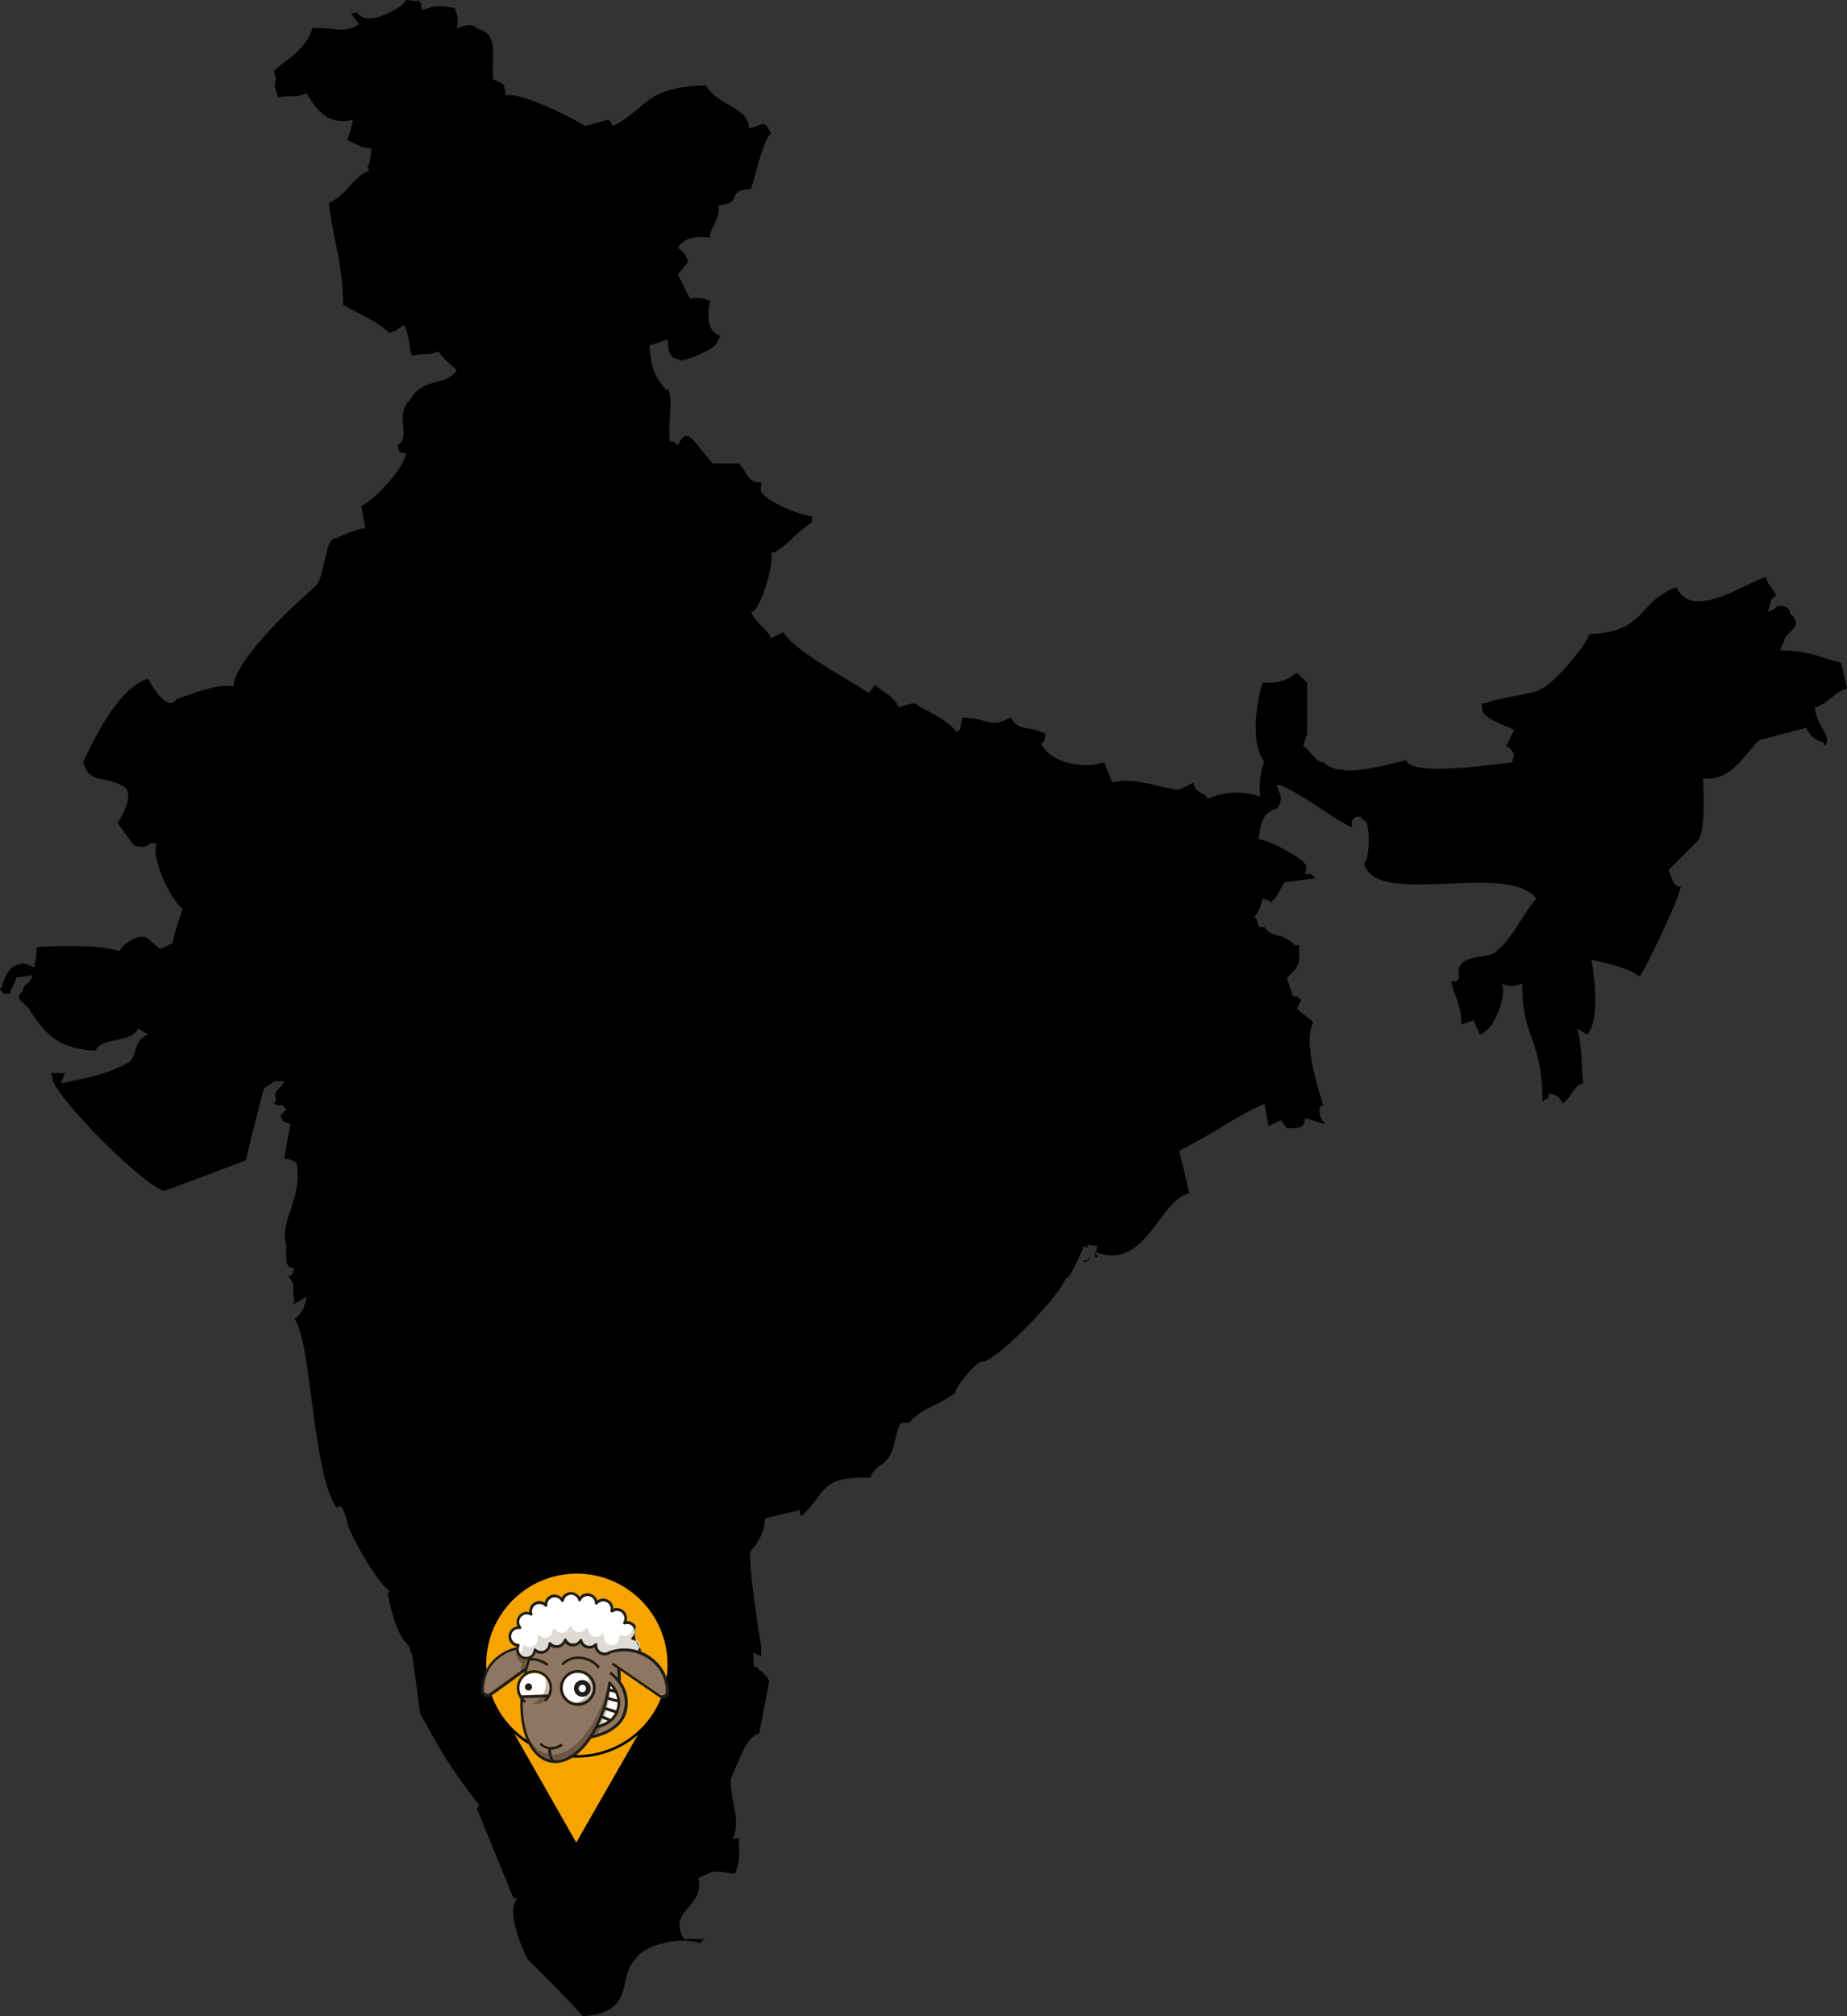 <svg id="Ebene" xmlns="http://www.w3.org/2000/svg" viewBox="0 0 1057.66 1153.81"><rect x="0" y="0" width="1057.66" height="1153.81" fill="#333333" stroke="none"/><defs><style>.cls-1{fill-rule:evenodd;}.cls-2{fill:#f6a500;}.cls-3{fill:#fff;}.cls-4{fill:#8e7662;}.cls-5{fill:#e0dad5;}.cls-6{fill:#bf7800;}.cls-7{fill:#6e5644;}.cls-8{fill:#c6bab0;}.cls-9{fill:#1d1d1b;}</style></defs><g id="Indien_Robusta"><path class="cls-1" d="M263.46,26c7,.64,5.63,1,7,0,2.88,2.74,1.17,2.59,2.32,5.82,7.86-2.5,8.5-3.07,18.6-1.17,1.35,3.89,2.56,6.14,1.16,11.63,4.39-1.49,8.37-3.47,11.62,0,13.2,3.42,8,15.5,9.3,29.08,5.53,3.31,6.43.84,7,9.31,8-2.64,41.21,14.11,45.32,17.44,4.8-1,12.52-3.59,13.95-3.49L382,98.11c19.87-10,18-22.44,53.46-23.26,5.41,11.22,24.79,12.73,24.41,24.43,8.05-.93,8.45-6.14,12.78,3.49-3.8.37-9.52,25.23-11.62,31.4-15.69.89-3.68,8.5-18.6,9.31,1.39,8.05-6.19,15-4.64,18.61-7.87-1.24-15.3-.23-18.6,5.81A11.68,11.68,0,0,1,425,176q-2.91,3.5-5.81,7l7,14c5.86-1.59,9.24.72,11.63,1.16-2.75,9.36-.77,18.82,5.81,19.77q-1.17,2.34-2.33,4.66c-1.82,3.75-20.19,11.15-20.92,9.3-5.1-.87-6.74-2.67-7-11.63l-10.46,3.49c.83,8.64,1.21,15.05,7,22.1,1,1.17,2.83,4.93,3.49,2.33,3.44,7.55,0,18,1.16,30.24,2.77.52,1.45,0,4.65,2.32,1.83-3.29,4-8.57,9.29-2.32L439,291.19h15.11c3.73,3.38,5.86,12.49,12.78,10.47,0,5.62-1.1,4.88,1.16,7,3.33,4.81,20.42,11.92,27.9,12.79v3.49c-9,5.36-17.31,16.93-23.25,17.45,1.69,7.79-7.44,35.54-11.62,33.73,2.75,6.38,8.55,9.28,11.62,15.12l7-3.49c5.2,10.42,37.77,27.15,48.81,34.89L532,418c5.95,4.8,9.72,5.85,13.95,12.79,4.92-1.57,8.49-3.48,10.45-1.16,5.75,3.52,17.5,8.34,22.09,15.12l2.32-1.16c.39-2.33.77-4.65,1.17-7,16.5.72,15.52,6.42,27.89,0,4,8.12,9.69,4.39,19.76,9.31-.68,4.66,0,3.48-2.33,5.81,5.54,11.27,24.69,14.48,36,10.47l4.65,11.63c14.67-4.15,36.87,6.78,39.52,3.49l7-3.49c1.2,7,5.8,4.62,8.14,9.3a41,41,0,0,1,30.22-1.16c-1.29-4.66.46-18,2.32-19.77-8.49-10.92-4.52-34.79-1.16-45.36,11.28-.2,12.34-1,19.76-5.82l5.81,5.82v29.08l-2.32,7c2.55,1.17,8.63,10.56,11.62,9.31,9.85,9.93,35.4,1.36,47.65-1.16,1.61,9.69,51.59,2.19,60.44,1.16.38-1.55.77-3.1,1.16-4.65-2.72-4-3.1-4-4.65-4.66l4.65-9.3c-2.79-1.18-14.59-5.85-16.27-8.14-2.44-2.39-1.9-2.05-2.32-7h2.32c7.18-3.35,30.52-5.81,31.38-8.14,6.69-2.11,25.82-24.4,27.9-31.41,33.35-1.33,27.72-19.27,50-26.75,9,20.34,42.9-4.73,51.14-5.82.65,3.53,3.28,5.75,5.81,10.47-4.18,2.47-2.7,3.68-4.64,9.31,6.08-2.06,4.37-3.82,7-3.49,4,.57,5.11,1.25,5.81,4.65,9.12,7.74-4.4,10.6-3.49,16.28-2.46,2.19-.74.92-2.32,4.66,15.23-.1,23.34,4.1,34.87,7l3.48,15.12c-5.55,0-11.72,9.2-18.59,10.46,1.63,12.21,10.33,16.25,5.81,22.1l-1.17-2.32c-5-.55-8.8-5.59-9.29-8.14l-26.74,7c-8.32,6.83-15.57,23.84-32.54,22.1.17,4.52,1.84,32.12-3.49,36.06q-8.13,8.15-16.27,16.28c2,5.87,3.87,10.68,7,9.31-.73,7.27-21.57,49.7-23.25,51.18H969c-5.26-4.45-18.88-7.21-26.73-9.31,2.07,11.84,4.8,34.82-2.33,43q-2.89-1.75-5.81-3.49c3.28,12,2.25,21.88,3.49,31.4-4.71.26-6.37,7.32-11.62,11.63-2.26-4-2.74-4.7-8.14-5.81-.37,5,.84.94-3.49,4.65-.5-38-11.87-35.62-11.62-67.46-5.34,1.55-6.33,2-11.62,0,3.14,9.92-7.18,27.35-9.3,26.75-2.09,2.38,0,.82-3.49,2.33-1.16-2.72-2.32-5.43-3.49-8.15l-7,2.33c-.36-12.92-3.84-15.29-5.81-24.43,2.58-.75,2.19,1.18,4.65-2.32-3.89-15.56,19.42-9.44,22.08-16.28,6.85-4,15.59-22.1,22.08-29.08-17.22-21.32-91.12,5.65-98.79-19.78,2.92-1.94,3.92-18.71,1.17-24.42-4.88-1.8-.73-3.32-4.65-2.33-.15-1.15-.43-.3-1.17,0-2.73,1.27-2.15,3.37-2.32,5.82-11.47-5-32.37-22.31-43-24.43,1.43,6.81,4.67,6.3,0,14-4.77.68-8.33,4.57-9.29,10.47l-1.17,7c5.06-.47,23.24,9.92,25.58,12.79,2.77,2.87,2,2.92,1.16,7,3.23.31,2.93-.91,5.81,2.33l-17.44,2.32c-3.66,4.58-3,7.26-8.13,11.63-2.61-3-1.32-.76-4.65-2.32a22,22,0,0,1-4.65,10.47c3.35,2.94.46,7,5.81,5.81,3.48,6.45,10.2,2.7,17.43,10.47h2.33c.22,7.25.38,10.53-2.33,14l-4.64,4.65,3.48,10.47c3.11.53,1.76-.72,4.66,2.32l-2.33,4.66c3.72,4.27,5.13,3.67,9.29,8.14-5.65,10.84,1.84,34.37,5.82,47.69-3.27.32-.86-.62-2.33,2.32.5,4.39.22,4,3.49,8.14l-11.62-3.49c-.85,5.53-2,5.72-10.46,5.82l-3.49-4.65-7,3.49q-1.15-6.4-2.33-12.8c-15.31,6.32-28.45,16.75-48.81,26.75q2.91,12.23,5.81,24.43c-17.16,3.29-24.62,44.41-53.46,33.73,1.61-6.38.28-2-4.65-4.65v2.32L651.66,739c-.18.92-7.92,19.34-10.46,18.61-3.9,11.3-40.51,47.68-47.65,47.69-2.47-1.56-17,16.06-15.11,17.45-11.7,8.81-19,8.34-26.73,17.44h-4.65c-3.77,4.94-3.33,16.52-8.14,20.94-2.69,3.73-8.14,5-9.3,10.46-28.8-.31-23.38,5.68-39.51,22.11-2.27-2.86-.66-.48-1.17-3.49l-19.75,4.65c-.54,7.73-3.42,13.12-8.14,18.61-2.6,3,5.81,54.67,5.81,54.67v5.81l-4.65-2.32c.72,3.34-.75,10.18,2.33,8.13,2.13,4,3.77,2.11,7,8.15q-2.91,15.12-5.81,30.24c-7.86,1.08-13,20.08-16.27,25.59-.09,15,6.05,23.28,1.16,34.89l3.49-1.16c.21,8.81.68,14.84-2.33,20.93-12.32-2.1-11.52-2-20.92,2.33,4.14,16.66-18.12,18.57-8.13,34.89h11.62l-2.33,2.33c-13.5-4.17-33.38,1.94-37.19,9.31-10.58,9.69.77,30.67-30.22,32.56-2.25-3.76-31.38-32.56-31.38-32.56-1.56-2.62-13.45-27.79-5.81-34.9h-2.32q-10.47-25.57-20.93-51.17l1.17-2.33c-16-20.09-23.36-33.55-33.71-52.34L267,972.78c-1.29-2.43-1.16-1.26-1.16-3.49l-2.33-3.49c-4.88-4.26-8.82-18.59-10.46-27.92l1.17-1.16c-8.41-6.27-23.93-34.92-24.41-39.54,0,0-2.4-12.55-5.81-8.15-14.12-18.48-14.78-97.12-24.41-108.17,5.14-4.07,5.55-6.89,7-12.79l-8.13,4.65,1.16-2.33c-1.71-7.63,1.12-8.55-3.49-13.95,4.67-2.34,1.37-1.29,3.49-4.65-4.29-.37-5.1-1.69-4.65-12.8-4.35-14.87,9.69-26.44,5.81-47.69-4.79-1.95-2.43-1.71-7-2.32q1.74-9.9,3.49-19.78c-6-1.85-3.45-1.44-5.82-4.65q1.75-1.74,3.49-3.49c-3.71-5.52-3.11-.48-7-3.49l1.16-2.32c-1.92-6.44,2.77-4.92,4.65-10.47h-5.81c-1,1.46-6.48,3.7-5.81,4.65-.6.41-10.46,40.71-10.46,40.71l-46.5,17.45c-12.7-3-67.48-59-63.92-65.14-.39-.77-.77-1.55-1.16-2.33H68.2l-2.32,5.82c15.56-3.1,25.55-5,38.35-11.63,5.39-2.8,2.79-13.12,11.63-16.28l-5.81-3.49c-4.48,9.14-20.06,4.1-24.41,12.79-21.43-1.58-28.1-8.61-38.36-24.42L45,600.58s-6.25-4-1.16-7c.93-5.76,3.7-3,5.81-9.3H48.45l-8.14,1.16c-.6,3.83-3.91,7.62-3.49,9.3H33.34L31,592.44c3.42-6.11,3.21-14.28,14-15.12l5.81,2.32c.32-3.89,1.12-3.75,1.16-11.63,15.52-1,36.16-1.32,47.66,2.33.13-2.49,11.09-11.65,16.27-7l7,5.82,7-3.49c.86-5.74,4-14.46,5.81-19.78-5.78-2.9-18.45-28.27-15.1-37.22H117c-2.38,2.57-4.67,2.34-9.3,1.17l-9.3-12.8c1.13-2.23,10.55-16.43,3.49-20.93-11.47-6.95-19-.49-23.25-14,8.16-17.28,21-42.69,37.2-47.69,0,0,10.57,20.64,16.27,11.63,2.11-.33,25.17-10.22,32.54-7,.68-15.88,37.12-49,46.49-57,6.57-5.61,5.66-30.33,12.79-27.91.83-1.45,15-6.39,16.27-5.82q-1.17-6.39-2.33-12.79c8.57-3.77,25.21-22.76,25.57-30.25-2.92-.66-3.77,1.29-4.64-4.65,8-4.49-2.19-17.71,7-25.59,7.33-13.64,21.7-7.88,26.73-17.44-.46-.09-9-7.55-10.46-10.47-6.72,2.4-6.29.89-15.11,2.32l-1.16-3.48c-.12-2.49-1.3-10.38-3.49-14-5.58,4-2.8,2.22-8.13,4.65-9.74-8.55-16-9.78-26.74-16.28-.05-23.5-5.81-37.9-8.13-58.16,10-4.4,12.85-13.27,20.92-17.45,2.5-1.29,2.2-1.23,1.16-3.48,1.83-1.92,2.07-7,2.33-10.47-4.15.47-6.58-1.38-14-4.65,2.57-5.86,2.15-6.76,3.49-11.64-16.69,4.35-23-9.93-26.74-15.12-5.62,2.73-8.23,1-16.27,2.33-.42-2.64-2.94-5.52-1.16-10.47-.39-1.55-.77-3.1-1.16-4.65,6.23-6.16,17.55-10.89,22.08-24.43,11.77-.74,18.45,3.36,26.73-2.32l-4.65-5.82L235.57,33c4.8,9.19,26.19-2.29,27.89-7Z" transform="translate(-31.01 -26)"/><path class="cls-1" d="M228.6,33l2.32,2.33L228.6,33Z" transform="translate(-31.01 -26)"/><path class="cls-1" d="M1086.35,406.34l1.16,2.33-1.16-2.33Z" transform="translate(-31.01 -26)"/><path class="cls-1" d="M606.33,435.42h0Z" transform="translate(-31.01 -26)"/><path class="cls-1" d="M1078.21,451.7l2.33,2.33-2.33-2.33Z" transform="translate(-31.01 -26)"/><path class="cls-1" d="M880.63,569.18h0Z" transform="translate(-31.01 -26)"/><path class="cls-1" d="M869,613.37h0Z" transform="translate(-31.01 -26)"/><path class="cls-1" d="M657.47,742.48l2.33,2.33L658.64,746l-1.17-3.49Z" transform="translate(-31.01 -26)"/><path class="cls-1" d="M655.15,744.81c-.89,2.33,1.24,2.1-3.49,3.48v-1.16H654l1.16-2.32Z" transform="translate(-31.01 -26)"/><path class="cls-1" d="M650.5,748.29c.39.78.77,1.56,1.16,2.33-.39-.77-.77-1.55-1.16-2.33Z" transform="translate(-31.01 -26)"/><path class="cls-1" d="M648.17,750.62h0Z" transform="translate(-31.01 -26)"/><path class="cls-1" d="M647,751.79l1.16,2.32L647,751.79Z" transform="translate(-31.01 -26)"/><path class="cls-1" d="M466.86,973.94c.39.78.78,1.55,1.16,2.33-.38-.78-.77-1.55-1.16-2.33Z" transform="translate(-31.01 -26)"/><path class="cls-1" d="M434.32,1136.78l1.16,2.32-1.16-2.32Z" transform="translate(-31.01 -26)"/><polygon class="cls-2" points="329.97 1056.11 368.64 988.57 291.02 987.7 329.97 1056.11"/><path d="M361,1083.75l-40.36-70.9,80.43.91Zm-37.53-69.23L361,1080.46l37.26-65.08Z" transform="translate(-31.01 -26)"/><path class="cls-2" d="M414,978.37a52.7,52.7,0,1,1-52.69-52.7A52.65,52.65,0,0,1,414,978.37" transform="translate(-31.01 -26)"/><path d="M361.34,1031.86a53.49,53.49,0,1,1,53.48-53.49,53.55,53.55,0,0,1-53.48,53.49m0-105.33a51.91,51.91,0,1,0,51.91,51.91,52,52,0,0,0-51.91-51.91" transform="translate(-31.01 -26)"/><path class="cls-3" d="M383.33,994.8h0l-3.27-.85c-.13.58-.19,1.17-.33,1.76s-.19,1-.34,1.45l5.1,1.44a12.09,12.09,0,0,0-1.16-3.8" transform="translate(-31.01 -26)"/><path class="cls-3" d="M380.39,992.31l1.89.52a17.37,17.37,0,0,0-1.63-2.16c-.07.53-.19,1.11-.26,1.64" transform="translate(-31.01 -26)"/><path class="cls-4" d="M381.82,977.91a.76.76,0,0,1,1.12-.19l26.31,18.13a2,2,0,0,0,3.14-1.63A22.15,22.15,0,0,0,402,975a25,25,0,0,0-21.15-3c-.07,0-.13.07-.19.07l-.07.06a5.69,5.69,0,0,1-6.48.13,5.84,5.84,0,0,1-2.62-3.8,6,6,0,0,1-4.51.59,6,6,0,0,1-3.61-2.88,5.92,5.92,0,0,1-4.32,1.83,5.7,5.7,0,0,1-4.32-2,5.78,5.78,0,0,1-3.8,2.81,6,6,0,0,1-4.51-.86,5.73,5.73,0,0,1-2.75,3.53,5.79,5.79,0,0,1-5.83-.06,5.76,5.76,0,0,1-2.23,3.08,16.47,16.47,0,0,1,9.11,3.08.75.75,0,0,1,.19,1.11.84.84,0,0,1-.65.34,1.27,1.27,0,0,1-.46-.13,14.79,14.79,0,0,0-9.11-2.81c-.71,2.1-1.38,4.19-1.89,6.35a10.19,10.19,0,0,1,4.2-.92,10.3,10.3,0,0,1,10.28,10.28,10.05,10.05,0,0,1-1.51,5.31,7.29,7.29,0,0,1-1.7,2.22.77.77,0,0,1-.53.19.73.73,0,0,1-.59-.25.75.75,0,0,1,.07-1.11c.33-.34.65-.65.86-.92l-13.22.46A11.37,11.37,0,0,0,332,999a.8.8,0,0,1,.13,1.11.71.71,0,0,1-.59.26.88.88,0,0,1-.53-.19,2.64,2.64,0,0,1-.46-.4c-.39,17.61,6,31.16,15.72,33.19h.06a13.43,13.43,0,0,1-1.3-5.89,9.63,9.63,0,0,1-4.72-2.42.79.79,0,0,1,1.17-1.05c.2.19,4.26,4.39,10.6.34a.8.8,0,0,1,.86,1.36,11.31,11.31,0,0,1-6.21,2h-.13a10.19,10.19,0,0,0,1.76,6c6.8.26,14.08-4.64,20-13.61l.13-.13c1.11-1.7,2.22-3.61,3.27-5.56h0a73.32,73.32,0,0,0,6.48-18.53c.46-2.22.86-4.38,1.11-6.54a1.05,1.05,0,0,1,.53-.66.72.72,0,0,1,.78.13c.33.26,7.91,7,5,16.18a9.08,9.08,0,0,1-.52,1.44v.13c-.06.13-.06.19-.13.25-3.14,6.68-10.21,8.31-12,8.65-.72,1.3-1.45,2.62-2.16,3.79,4.19-1,14.39-4.19,17.08-12.75a18.86,18.86,0,0,0-3.86-18.34,21.79,21.79,0,0,0-3.53-3.46.82.82,0,0,1-.19-1.12.81.81,0,0,1,1.11-.19,21.78,21.78,0,0,1,3.34,3.15,45.69,45.69,0,0,0-.33-5.5L382.09,979a.74.74,0,0,1-.27-1.07m-19.95,24.22a10.28,10.28,0,1,1,10.28-10.28,10.3,10.3,0,0,1-10.28,10.28m12.3-21.53a.77.77,0,0,1-.53.19.73.73,0,0,1-.59-.25,14.24,14.24,0,0,0-10.59-5h-.07a12.06,12.06,0,0,0-8.58,3.4.79.79,0,0,1-1.11.07.81.81,0,0,1-.06-1.12,13.12,13.12,0,0,1,9.75-3.92h.07a15.92,15.92,0,0,1,11.78,5.5.81.81,0,0,1-.07,1.11" transform="translate(-31.01 -26)"/><path class="cls-3" d="M344.85,995.71a8.52,8.52,0,0,0,.86-3.8,8.65,8.65,0,0,0-17.29,0,9.1,9.1,0,0,0,1.11,4.32l15.32-.52m-11.2-6.21a2,2,0,1,1-2,2,1.94,1.94,0,0,1,2-2" transform="translate(-31.01 -26)"/><path class="cls-3" d="M379.07,1010.77l-3.52-1.44c-.53,1.3-1.11,2.62-1.7,3.86a18.66,18.66,0,0,0,5.22-2.42" transform="translate(-31.01 -26)"/><path class="cls-3" d="M384.11,1004a11.22,11.22,0,0,0,.53-3.79L379,998.66c-.4,1.45-.78,2.88-1.17,4.26l6,1.89a2.61,2.61,0,0,0,.32-.78" transform="translate(-31.01 -26)"/><path class="cls-3" d="M380.52,1009.66a12.53,12.53,0,0,0,2.62-3.34l-5.83-1.82c-.4,1.11-.78,2.22-1.17,3.33l4.38,1.83" transform="translate(-31.01 -26)"/><path class="cls-4" d="M331.82,980.2c.46-1.57.92-3.08,1.45-4.64a4.72,4.72,0,0,1-1,.07,8.41,8.41,0,0,1-1.3-.13,6,6,0,0,1-3.67-2.62,5.58,5.58,0,0,1-.86-2.62,23.16,23.16,0,0,0-8.37,3.73,22.45,22.45,0,0,0-10,19.45,1.86,1.86,0,0,0,1.11,1.76,2.19,2.19,0,0,0,2.1-.13l20.54-14.87" transform="translate(-31.01 -26)"/><path class="cls-3" d="M370.49,991.93a8.64,8.64,0,1,0-8.64,8.64,8.64,8.64,0,0,0,8.64-8.64" transform="translate(-31.01 -26)"/><path class="cls-3" d="M328.68,972.08A4.14,4.14,0,0,0,331.3,974a4.27,4.27,0,0,0,5.1-3.14c.06-.26.06-.53.13-.78a.76.76,0,0,1,.52-.72.79.79,0,0,1,.86.19,4.24,4.24,0,0,0,5,.66,4.18,4.18,0,0,0,2.16-3.74.69.69,0,0,1,.53-.71,1,1,0,0,1,.92.19,4.35,4.35,0,0,0,4.13,1.38,4.26,4.26,0,0,0,3.21-3.15.7.7,0,0,1,.72-.58.67.67,0,0,1,.77.46,4.39,4.39,0,0,0,3.8,2.41,4.06,4.06,0,0,0,3.8-2.29.66.66,0,0,1,.78-.39.82.82,0,0,1,.65.65,4.27,4.27,0,0,0,7.21,2.1.79.79,0,0,1,.92-.19.7.7,0,0,1,.47.77,4.26,4.26,0,0,0,2,3.93,4.12,4.12,0,0,0,4.71-.13,1,1,0,0,1,.4-.13.36.36,0,0,1,.26-.12,26.58,26.58,0,0,1,16-.13,4.85,4.85,0,0,0,.34-.78,4.3,4.3,0,0,0-3-5.24c-.19-.07-.33-.07-.53-.13a.74.74,0,0,1-.65-.59.83.83,0,0,1,.26-.85,4.34,4.34,0,0,0,1.11-5.44,4.24,4.24,0,0,0-5-2,.75.75,0,0,1-.86-.25,1,1,0,0,1-.06-.92,4.28,4.28,0,0,0-6.08-5.77.83.83,0,0,1-.93,0,.9.9,0,0,1-.33-.86,4.29,4.29,0,0,0-7.47-3.8.73.73,0,0,1-.86.26.76.76,0,0,1-.52-.72,4.25,4.25,0,0,0-8.12-1.63.79.79,0,0,1-.78.46.81.81,0,0,1-.71-.59,4.31,4.31,0,0,0-4.26-3.15,4.19,4.19,0,0,0-4,3.47.83.83,0,0,1-.65.65.92.92,0,0,1-.86-.4,4.27,4.27,0,0,0-8,2.29.88.88,0,0,1-.46.78.86.86,0,0,1-.92-.19,4.27,4.27,0,0,0-7.14,4.32.75.75,0,0,1-.25.86.79.79,0,0,1-.92.06,4.19,4.19,0,0,0-5.24.86l-.07.06a4.25,4.25,0,0,0-.06,5.56.81.81,0,0,1,.06.92.76.76,0,0,1-.78.4,4.27,4.27,0,0,0-4.72,3v.06h0v.07a4.3,4.3,0,0,0,2.94,5.24,5.72,5.72,0,0,0,1,.13.71.71,0,0,1,.65.39.83.83,0,0,1,0,.78,7.66,7.66,0,0,0-.33,1,4.46,4.46,0,0,0,.62,3.22" transform="translate(-31.01 -26)"/><path class="cls-5" d="M389.29,952.91h.26a4.05,4.05,0,0,0-.34-2.17,2.62,2.62,0,0,1-.52.66.78.78,0,0,0-.19.92A.84.84,0,0,0,389.29,952.91Z" transform="translate(-31.01 -26)"/><path class="cls-5" d="M395.19,964.63a4.41,4.41,0,0,0-2.23-.78l.13-.12a4.62,4.62,0,0,0,1.24-5.69,4.39,4.39,0,0,0-1.31-1.51,4.63,4.63,0,0,1,0,1.89,4.38,4.38,0,0,1-5.16,3.73,4.3,4.3,0,0,1-1.05-.33.69.69,0,0,0-.78.06,1,1,0,0,0-.39.78,5.56,5.56,0,0,1-.07,1.11,4.53,4.53,0,0,1-3.67,3.67,4.15,4.15,0,0,1-1.57-.06h0a4.72,4.72,0,0,1-3.46-5.24.89.89,0,0,0-.46-.92.72.72,0,0,0-.53-.07.68.68,0,0,0-.46.26,4.37,4.37,0,0,1-4.85,1,4.76,4.76,0,0,1-2.68-4,.78.78,0,0,0-.65-.78.89.89,0,0,0-.92.4,4.47,4.47,0,0,1-4.13,2.1,4.64,4.64,0,0,1-3.74-3,.91.91,0,0,0-.78-.59.9.9,0,0,0-.78.59,4.6,4.6,0,0,1-3.52,3.27h0a4.35,4.35,0,0,1-4.32-2,.77.77,0,0,0-.93-.33.84.84,0,0,0-.58.78,4.56,4.56,0,0,1-2.75,4,4.26,4.26,0,0,1-4.58-.78.81.81,0,0,0-1-.06.87.87,0,0,0-.4.92,4.9,4.9,0,0,1-1.51,4.57,4.24,4.24,0,0,1-5.56.07.72.72,0,0,0-.86-.07,1,1,0,0,0-.46.78,2.73,2.73,0,0,1-.13,1,4.8,4.8,0,0,1-1.82,2.88,3.71,3.71,0,0,0,2.09,1.82,3.86,3.86,0,0,0,3.21-.06,4.08,4.08,0,0,0,2.23-2.41,6.24,6.24,0,0,0,.25-1,.76.76,0,0,1,.53-.65.86.86,0,0,1,.77.19,4.11,4.11,0,0,0,5.25.78,4.75,4.75,0,0,0,2.09-4,.83.83,0,0,1,.53-.78.86.86,0,0,1,.92.19,4.14,4.14,0,0,0,4.19,1.39,4.32,4.32,0,0,0,3.15-3.34.82.82,0,0,1,.65-.65.68.68,0,0,1,.78.46,4.3,4.3,0,0,0,3.8,2.49h0a4.24,4.24,0,0,0,3.8-2.49.68.68,0,0,1,.77-.46.83.83,0,0,1,.66.65,4.22,4.22,0,0,0,7.27,2.1.76.76,0,0,1,.92-.19.68.68,0,0,1,.46.77,4.47,4.47,0,0,0,2,4.06,4.13,4.13,0,0,0,4.64-.13.65.65,0,0,1,.47-.13,1.19,1.19,0,0,1,.46.13c.06.06.19.19.19.25s.19-.06.25-.12a.81.81,0,0,1,.53-.26c2.74-.25,5.37-1,8.18-.59a42.06,42.06,0,0,1,6.54,1.39,3.68,3.68,0,0,0,.34-.78,4.58,4.58,0,0,0,.25-1.58.57.57,0,0,0,.65-.58,3.51,3.51,0,0,0-2.09-4.12" transform="translate(-31.01 -26)"/><path class="cls-6" d="M326.71,970.59v1.18a9.13,9.13,0,0,0,.52,1.17,6.09,6.09,0,0,0,3.67,2.62,4.7,4.7,0,0,0,1.3.13,5.49,5.49,0,0,0,1-.06h0c-.53,1.51-1,3.08-1.45,4.64l-2.68,2-.13.71a33,33,0,0,0,3.4-1.45c0-.14,1.57-6.35,1.57-6.35a3.36,3.36,0,0,1-.71.06,4.82,4.82,0,0,1-3.08-1.17c-1.83-1.62-2.82-3.07-3.4-3.45" transform="translate(-31.01 -26)"/><path class="cls-7" d="M326.71,971.83c.19,5.43,3.33,5.83,3.33,5.83l-1,4.58,2.68-2c.46-1.58.92-3.09,1.45-4.64a5.49,5.49,0,0,1-1,.06,7.33,7.33,0,0,1-1.3-.13,6,6,0,0,1-3.67-2.62c-.19-.4-.32-.71-.52-1.11" transform="translate(-31.01 -26)"/><path class="cls-6" d="M342.88,984.71a7.16,7.16,0,0,1,.33,1.18,8.68,8.68,0,0,1,2.5,6,9.41,9.41,0,0,1-.86,3.8l-2.94.06a8.85,8.85,0,0,1-1.24,1.64l3.21-.13a4.55,4.55,0,0,1-.86.92.81.81,0,0,0-.06,1.12l.06.06a9.53,9.53,0,0,0,2.94-3.92c2.08-5.5-3.08-10.75-3.08-10.75" transform="translate(-31.01 -26)"/><path class="cls-7" d="M343.93,997.35l-3.21.12a15.61,15.61,0,0,1-5,3.61,7.38,7.38,0,0,0,2,.19,8.74,8.74,0,0,0,5.5-1.83l-.06-.06a.74.74,0,0,1,.06-1.11,10.2,10.2,0,0,1,.78-.92" transform="translate(-31.01 -26)"/><path class="cls-8" d="M343.21,985.91a13.32,13.32,0,0,1-1.3,9.94l2.94-.06a8.52,8.52,0,0,0,.86-3.8,8.41,8.41,0,0,0-2.5-6.08" transform="translate(-31.01 -26)"/><path class="cls-6" d="M366.57,984.19h-.06a7.23,7.23,0,0,1,.71.86,8.62,8.62,0,0,1-5.3,15.44h-.59a13,13,0,0,1-2,.65,6.52,6.52,0,0,0,1.89.19,10,10,0,0,0,9.55-5.89c1.94-5.42-3.31-11.25-4.23-11.25" transform="translate(-31.01 -26)"/><path class="cls-8" d="M367.16,985.11c2.16,3.4,2.87,11.92-5.9,15.45h.59a8.64,8.64,0,0,0,5.31-15.45" transform="translate(-31.01 -26)"/><path class="cls-8" d="M335.62,1025.31c2.41,4.13,6.67,9,13.16,9a15.06,15.06,0,0,0,6.67-1.64l1.57-1c-.46-.06-.86-.06-1.3-.13a15.89,15.89,0,0,1-6.88,1.7h-.59a8.44,8.44,0,0,1-1.44-3.21,7.66,7.66,0,0,1-1.71-.19,13,13,0,0,0,1,3.15h-.06c-3.8-.78-7.13-3.4-9.69-7.26a2.42,2.42,0,0,0-.78-.48" transform="translate(-31.01 -26)"/><path class="cls-6" d="M333.12,1019.94a19.62,19.62,0,0,0,1.12,2.68c.19.13.46.26.65.4-.13-.25-.26-.52-.4-.78-.9-1.4-1.37-2.3-1.37-2.3m46.48-31a29.93,29.93,0,0,1-.78,3c-.19,1.17-.4,2.29-.65,3.46a74.53,74.53,0,0,1-6.48,18.53h0a55.78,55.78,0,0,1-3.28,5.56l-.12.13a36.64,36.64,0,0,1-10.08,10.53c.34,0,.65.06,1,.06,9.29-6.54,10.21-10.07,10.21-10.07l3.21-.86s.19-.4.59-1.11c-.92.25-1.76.52-2.41.65.71-1.24,1.51-2.49,2.16-3.8a13.5,13.5,0,0,0,2-.46c.25-.65.59-1.3.86-2-.72.25-1.39.52-1.89.65.58-1.24,1.17-2.56,1.7-3.86l1.23.52a9.58,9.58,0,0,0,.53-1.51l-1.22-.49c.39-1.11.85-2.22,1.17-3.33l1.11.33a12.76,12.76,0,0,1,.46-1.57l-1-.34a42.4,42.4,0,0,0,1.17-4.26l.78.2.19-1.58-.65-.19c.13-.46.19-1,.33-1.44s.26-1.18.34-1.77l.19.07a16,16,0,0,0-.59-5" transform="translate(-31.01 -26)"/><path d="M358.2,1030.22a18.94,18.94,0,0,1-2.5,1.38c.4.07.86.07,1.31.13.77-.53,1.5-1,2.16-1.45a5.21,5.21,0,0,0-1-.06m-24-7.6c.39.78.86,1.7,1.38,2.69a7.45,7.45,0,0,0,.86.46,24.13,24.13,0,0,1-1.58-2.68c-.27-.21-.46-.34-.66-.47" transform="translate(-31.01 -26)"/><path class="cls-8" d="M380.06,994c-.13.58-.19,1.17-.33,1.76s-.19,1-.34,1.45l.65.19a29.67,29.67,0,0,0,.19-3.34l-.17-.06" transform="translate(-31.01 -26)"/><path class="cls-7" d="M334.51,1022.16c.12.26.25.53.39.78a16.27,16.27,0,0,0,1.58,2.69c2.56,3.86,5.89,6.48,9.69,7.26h.06a10.81,10.81,0,0,1-1.05-3.15c-5.32-.9-8.91-5-10.67-7.58m40.37-7.59a16.42,16.42,0,0,1-2,.46c-.72,1.3-1.45,2.62-2.16,3.8.65-.13,1.51-.4,2.41-.65.42-.8,1-2.1,1.72-3.61m3.94-22.64c-3.61,13-12.11,31.74-25.47,37a15.39,15.39,0,0,1-5.83,1.17h-.71a8,8,0,0,0,1.44,3.21h.59a15.79,15.79,0,0,0,6.88-1.7,24.62,24.62,0,0,0,2.49-1.38,36.5,36.5,0,0,0,10.08-10.53l.12-.13c1.12-1.7,2.23-3.61,3.28-5.56h0a73.71,73.71,0,0,0,6.48-18.53c.25-1.25.44-2.43.65-3.54" transform="translate(-31.01 -26)"/><path class="cls-8" d="M375.55,1009.26c-.53,1.31-1.11,2.62-1.7,3.86a10.66,10.66,0,0,0,1.89-.65c.33-.86.71-1.76,1.05-2.68l-1.24-.53" transform="translate(-31.01 -26)"/><path class="cls-8" d="M379,998.66c-.4,1.45-.78,2.88-1.17,4.26l1,.34a33.88,33.88,0,0,0,.93-4.39l-.8-.21" transform="translate(-31.01 -26)"/><path class="cls-8" d="M377.37,1004.5c-.39,1.11-.77,2.22-1.17,3.33l1.17.53c.4-1.12.78-2.29,1.12-3.47l-1.12-.39" transform="translate(-31.01 -26)"/><path class="cls-9" d="M361.87,981.65a10.28,10.28,0,1,0,10.28,10.28A10.29,10.29,0,0,0,361.87,981.65Zm-8.65,10.28a8.65,8.65,0,1,1,8.65,8.64A8.64,8.64,0,0,1,353.22,991.93Z" transform="translate(-31.01 -26)"/><path class="cls-9" d="M362.39,973.93h0a13.16,13.16,0,0,0-9.75,3.92.79.79,0,0,0,1.17,1,11.74,11.74,0,0,1,8.58-3.4h.07a14.23,14.23,0,0,1,10.59,5,.74.74,0,0,0,.59.26.78.78,0,0,0,.59-1.31A15.9,15.9,0,0,0,362.39,973.93Z" transform="translate(-31.01 -26)"/><path class="cls-9" d="M333.65,993.36a2,2,0,1,0-2-2A1.93,1.93,0,0,0,333.65,993.36Z" transform="translate(-31.01 -26)"/><path class="cls-9" d="M402.91,973.66a25.45,25.45,0,0,0-5.1-2.69,8.46,8.46,0,0,0,.33-.92,13.6,13.6,0,0,1-2.94-13.36,6,6,0,0,0-5.37-3,5.86,5.86,0,0,0-7.59-7.14,5.84,5.84,0,0,0-9.23-4.64,5.84,5.84,0,0,0-4.45-4,5.77,5.77,0,0,0-5.63,2,5.93,5.93,0,0,0-5.24-2.81,5.81,5.81,0,0,0-5,3.21A5.85,5.85,0,0,0,347,938.7a5.71,5.71,0,0,0-4.05,4.39,5.84,5.84,0,0,0-8.84,5.43,5.82,5.82,0,0,0-5.83,1.83l-.06.06a6,6,0,0,0-.86,6.28,6,6,0,0,0-4.91,4.13V961a5.83,5.83,0,0,0,4.05,7.2c.07,0,.19.06.26.06s-.07.19-.07.33v.13a24.76,24.76,0,0,0-9.42,4.13,24.09,24.09,0,0,0-10.68,20.75,3.49,3.49,0,0,0,2,3.15,3.74,3.74,0,0,0,1.64.4,3.92,3.92,0,0,0,2.1-.66l19-13.68c-.06.34-.19.72-.25,1a10.28,10.28,0,0,0-4.13,8.18,10.54,10.54,0,0,0,2.1,6.22c-.86,19.44,5.89,34.09,16.89,36.4a16.22,16.22,0,0,0,3,.33c7.14,0,14.61-5.1,20.69-14.14a36.23,36.23,0,0,0,8.31-2.56c6-2.68,10-6.73,11.58-11.58a20.15,20.15,0,0,0-3.08-18.46,42.16,42.16,0,0,0-.13-6.21l22.25,15.3a3.63,3.63,0,0,0,3.73.25,3.59,3.59,0,0,0,1.89-3.21C414,988.19,412.06,979.8,402.91,973.66ZM309.16,995.2a2,2,0,0,1-1.11-1.76,22.56,22.56,0,0,1,10-19.45,23.13,23.13,0,0,1,8.38-3.73,5.42,5.42,0,0,0,.85,2.62A6.13,6.13,0,0,0,331,975.5a4.77,4.77,0,0,0,1.31.13,4.62,4.62,0,0,0,1-.07c-.52,1.51-1,3.08-1.44,4.64l-20.55,14.86A1.92,1.92,0,0,1,309.16,995.2Zm19.33-27.3a.87.87,0,0,0,0-.77.74.74,0,0,0-.66-.4,5.49,5.49,0,0,1-1-.13,4.27,4.27,0,0,1-2.94-5.24v-.07h0v-.06a4.27,4.27,0,0,1,4.72-3,.71.71,0,0,0,.78-.4,1,1,0,0,0-.07-.92,4.26,4.26,0,0,1,.07-5.56l.06-.06a4.29,4.29,0,0,1,5.24-.86.84.84,0,0,0,.93-.06.85.85,0,0,0,.25-.86,4.2,4.2,0,0,1,1.83-5,4.28,4.28,0,0,1,5.3.72.83.83,0,0,0,.93.19.71.71,0,0,0,.46-.78,4.22,4.22,0,0,1,3.08-4.32,4.26,4.26,0,0,1,4.91,2,.85.85,0,0,0,.86.4.83.83,0,0,0,.65-.65,4.31,4.31,0,0,1,4-3.47,4.22,4.22,0,0,1,4.25,3.15.8.8,0,0,0,1.5.13,4.25,4.25,0,0,1,8.12,1.63.7.7,0,0,0,.52.72.74.74,0,0,0,.86-.26,4.23,4.23,0,0,1,5.24-1.11,4.32,4.32,0,0,1,2.23,4.91.85.85,0,0,0,.33.86.81.81,0,0,0,.92,0,4.29,4.29,0,0,1,6.09,5.77.82.82,0,0,0,.06.92.71.71,0,0,0,.86.25,4.2,4.2,0,0,1,5,2A4.34,4.34,0,0,1,392.8,963a.71.71,0,0,0-.25.85.74.74,0,0,0,.65.59,1.28,1.28,0,0,1,.52.13,4.27,4.27,0,0,1,3,5.24,3.1,3.1,0,0,1-.33.78,25.59,25.59,0,0,0-16,.13c-.06.06-.19.06-.25.13a1.07,1.07,0,0,0-.4.12,4.25,4.25,0,0,1-4.72.13,4.32,4.32,0,0,1-2-3.92.76.76,0,0,0-.46-.78.82.82,0,0,0-.92.19,4.28,4.28,0,0,1-7.22-2.1.82.82,0,0,0-.65-.65.74.74,0,0,0-.78.4,4.27,4.27,0,0,1-3.79,2.28,4.18,4.18,0,0,1-3.8-2.41.79.79,0,0,0-.78-.46.88.88,0,0,0-.71.59,4.36,4.36,0,0,1-3.21,3.14,4.21,4.21,0,0,1-4.13-1.38.8.8,0,0,0-.93-.19.77.77,0,0,0-.52.71,4.39,4.39,0,0,1-2.16,3.74,4.27,4.27,0,0,1-5-.65,1,1,0,0,0-.86-.19,1,1,0,0,0-.52.71,3,3,0,0,1-.13.78,4.18,4.18,0,0,1-5.1,3.15,4.13,4.13,0,0,1-2.62-1.9,4.24,4.24,0,0,1-.52-3.2A2,2,0,0,1,328.49,967.9Zm8.56,15.38a8.64,8.64,0,0,1,8.64,8.65,9.41,9.41,0,0,1-.86,3.8l-15.25.52a8.92,8.92,0,0,1-1.11-4.32A8.56,8.56,0,0,1,337.05,983.28Zm47.65,2.88a21.78,21.78,0,0,0-3.34-3.15.79.79,0,0,0-1.11.19.8.8,0,0,0,.19,1.12,21.79,21.79,0,0,1,3.53,3.46c3.21,3.86,6.42,10.15,3.86,18.34-2.69,8.58-12.9,11.79-17.08,12.75.71-1.23,1.51-2.49,2.16-3.79,1.83-.34,8.9-2,12-8.65a.43.43,0,0,0,.13-.25v-.13a9.08,9.08,0,0,0,.52-1.44c2.9-9.15-4.7-15.89-5-16.16a.69.69,0,0,0-.77-.13.9.9,0,0,0-.53.65c-.25,2.16-.65,4.32-1.11,6.55a74.46,74.46,0,0,1-6.48,18.52h0a56,56,0,0,1-3.28,5.57l-.12.12c-6,9-13.22,13.87-20,13.62a10.19,10.19,0,0,1-1.76-6h.12a11.83,11.83,0,0,0,6.22-2,.81.81,0,0,0-.86-1.37c-6.42,4.06-10.47-.12-10.6-.33a.79.79,0,0,0-1.17,1,9.6,9.6,0,0,0,4.71,2.41,12.68,12.68,0,0,0,1.31,5.9h-.07c-9.75-2.1-16.09-15.57-15.71-33.19.13.13.33.25.46.4a.79.79,0,0,0,.52.19.82.82,0,0,0,.59-.26.83.83,0,0,0-.12-1.11c-.53-.46-1-.86-1.31-1.18l13.22-.46a4.55,4.55,0,0,1-.86.92.81.81,0,0,0-.06,1.12.81.81,0,0,0,1.11.06,7,7,0,0,0,1.7-2.22A9.94,9.94,0,0,0,347.2,992a10.29,10.29,0,0,0-10.28-10.28,9.82,9.82,0,0,0-4.19.92,64,64,0,0,1,1.89-6.35,14.86,14.86,0,0,1,9.1,2.81,1.36,1.36,0,0,0,.46.12.79.79,0,0,0,.46-1.44,16.39,16.39,0,0,0-9.1-3.08,5.61,5.61,0,0,0,2.22-3.09,6,6,0,0,0,5.84.07,5.7,5.7,0,0,0,2.74-3.53,6.06,6.06,0,0,0,4.52.86,5.79,5.79,0,0,0,3.79-2.81,5.66,5.66,0,0,0,4.33,2,6,6,0,0,0,4.32-1.83,5.61,5.61,0,0,0,3.6,2.87,5.74,5.74,0,0,0,4.52-.58,6.12,6.12,0,0,0,2.62,3.79,5.87,5.87,0,0,0,6.48-.12l.06-.07a.23.23,0,0,0,.19-.06,24.76,24.76,0,0,1,21.15,2.94,22.33,22.33,0,0,1,10.41,19.18,1.91,1.91,0,0,1-1.05,1.76,2,2,0,0,1-2.1-.13l-26.31-18.11a.8.8,0,1,0-.92,1.3l2.35,1.58A34.69,34.69,0,0,1,384.7,986.16Zm-5,9.55c.12-.59.25-1.18.33-1.76l3.27.85h0a13.2,13.2,0,0,1,1.18,3.8l-5.1-1.44C379.54,996.63,379.66,996.17,379.73,995.71Zm.66-3.4c.07-.53.19-1.11.26-1.64a25,25,0,0,1,1.63,2.16ZM379,998.66l5.63,1.58a13,13,0,0,1-.53,3.79c-.06.26-.19.53-.25.78l-6-1.89C378.3,1001.54,378.68,1000.09,379,998.66Zm-1.64,5.84,5.84,1.82a13.36,13.36,0,0,1-2.63,3.34l-4.38-1.83C376.6,1006.72,377,1005.61,377.37,1004.5Zm-1.82,4.76,3.52,1.45a18.41,18.41,0,0,1-5.24,2.41C374.44,1011.88,375,1010.64,375.55,1009.26Z" transform="translate(-31.01 -26)"/><path class="cls-9" d="M364.47,997a4.78,4.78,0,1,1,4.79-4.78A4.81,4.81,0,0,1,364.47,997Zm0-6.81a2.1,2.1,0,1,0,2.1,2.1A2.07,2.07,0,0,0,364.47,990.15Z" transform="translate(-31.01 -26)"/></g></svg>